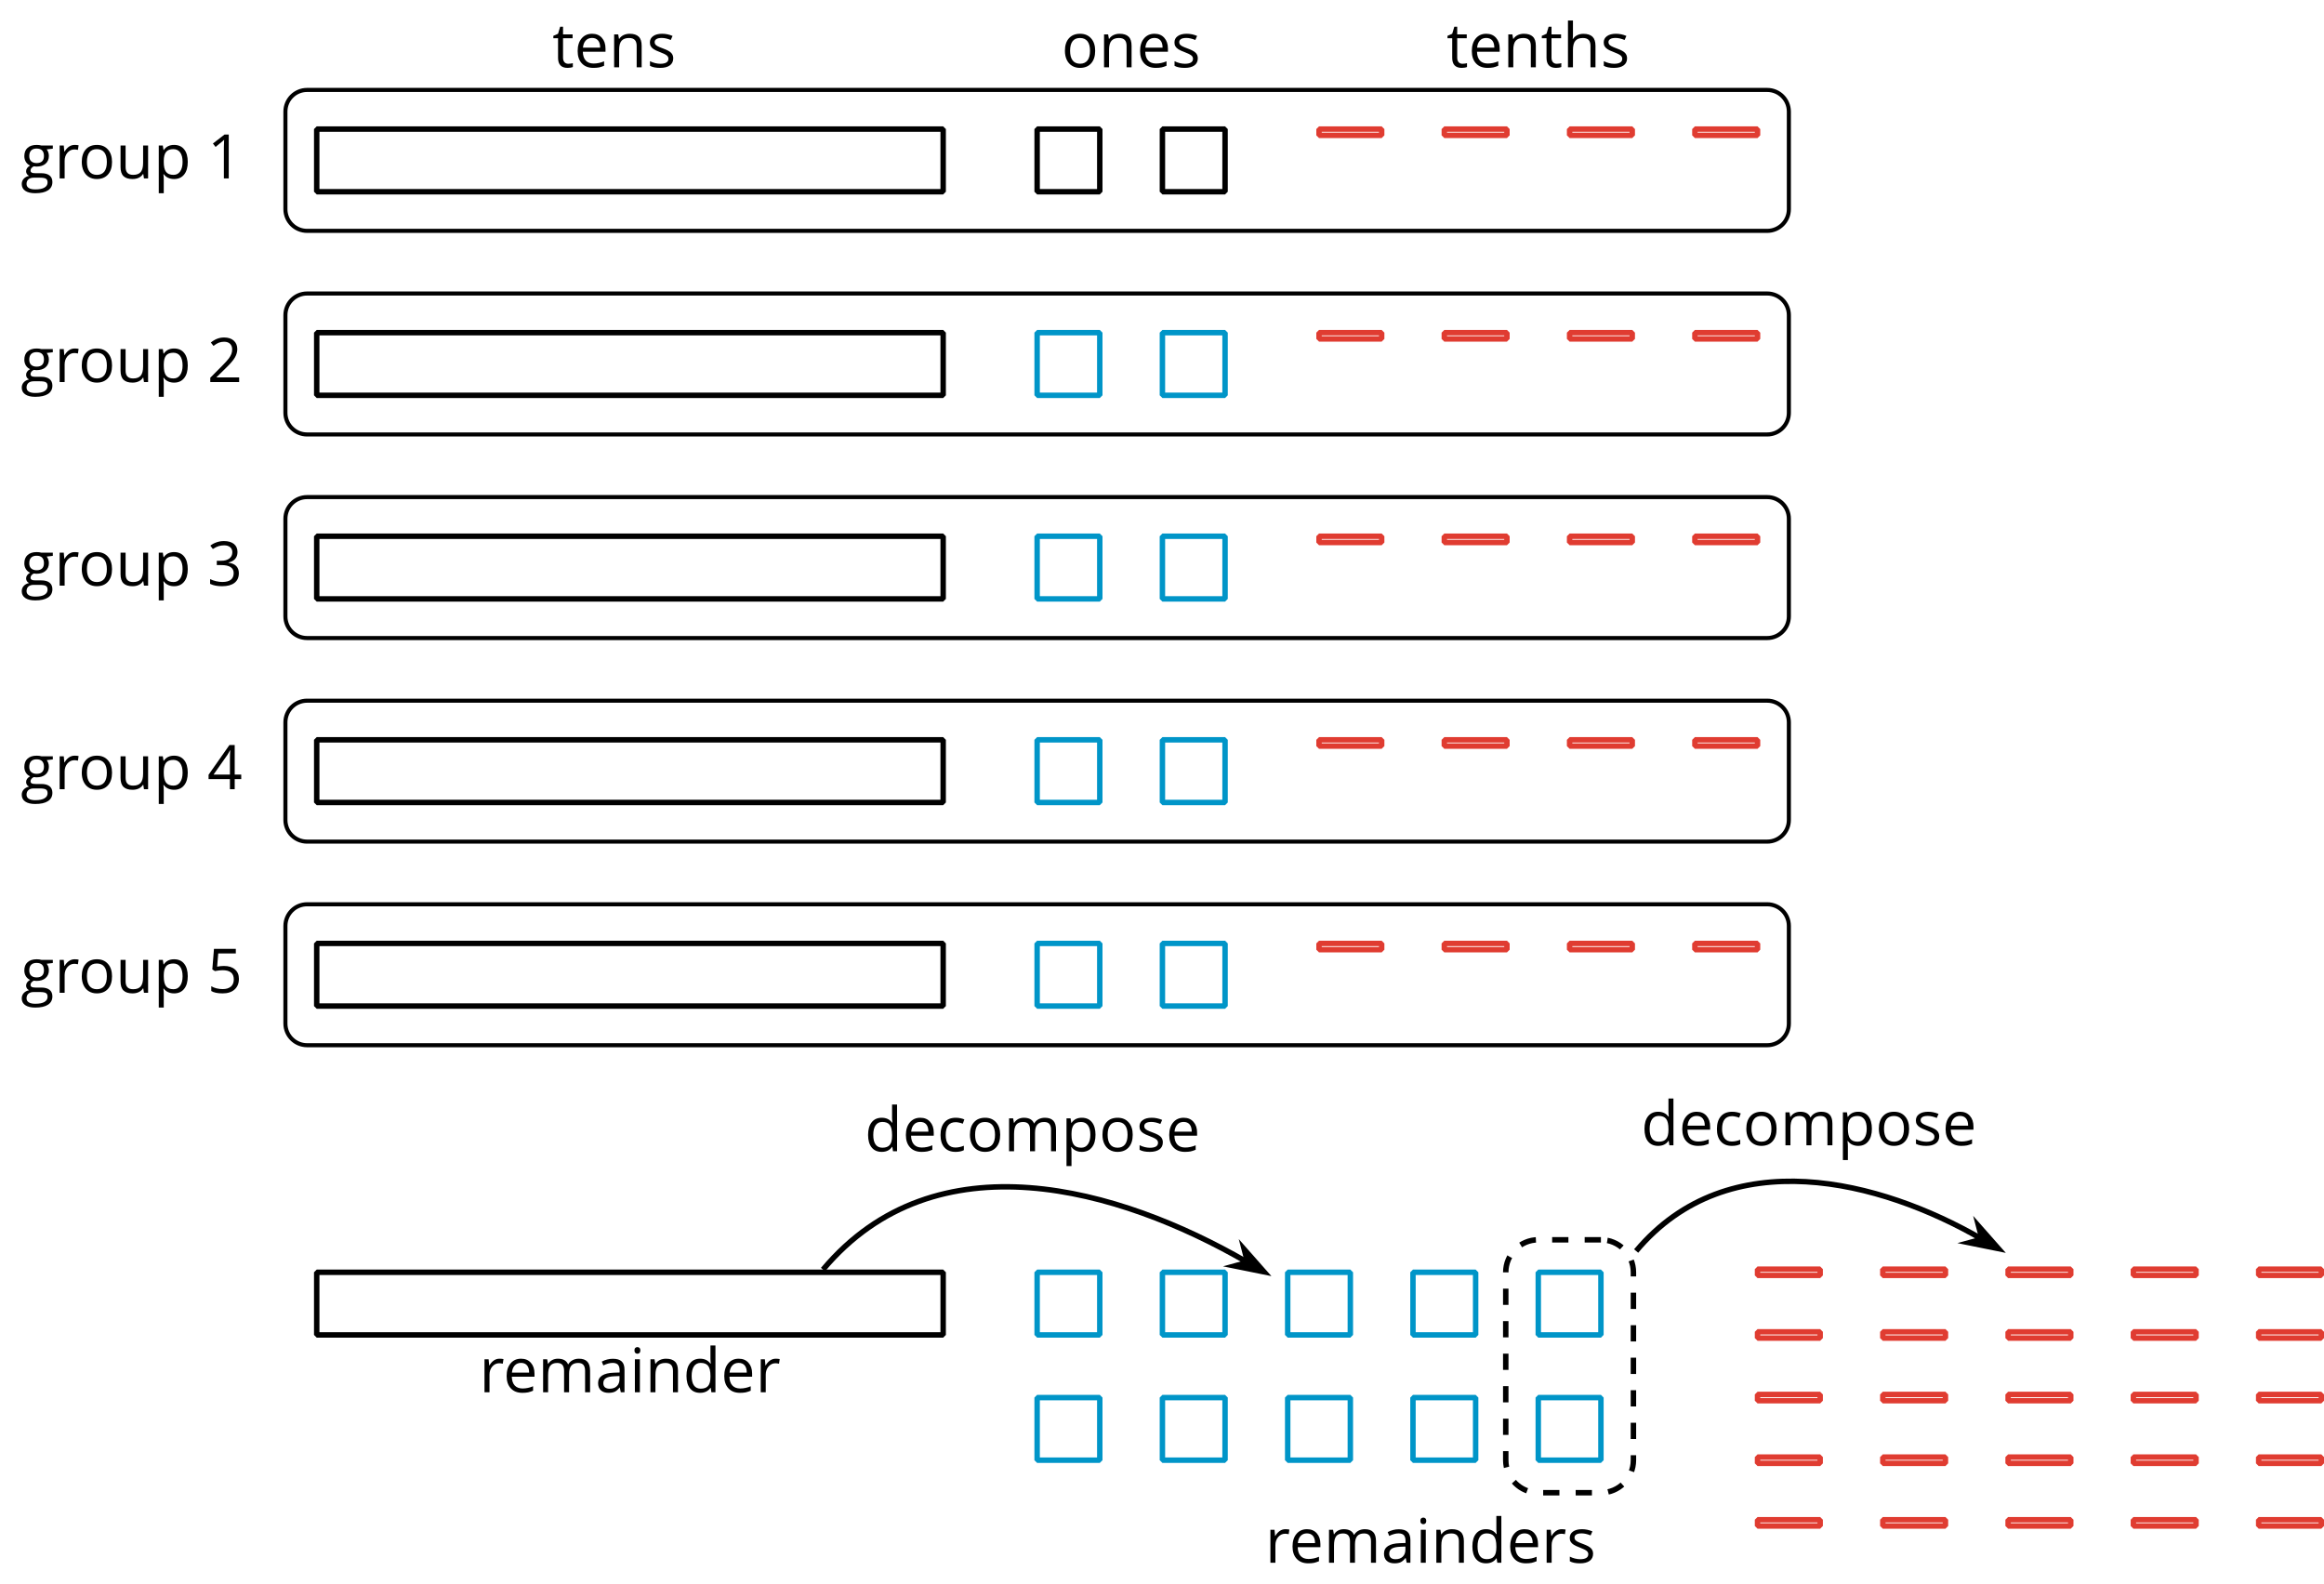 <?xml version='1.0' encoding='UTF-8'?>
<!-- This file was generated by dvisvgm 2.1.3 -->
<svg height='291.286pt' version='1.1' viewBox='-72 -72 427.385 291.286' width='427.385pt' xmlns='http://www.w3.org/2000/svg' xmlns:xlink='http://www.w3.org/1999/xlink'>
<defs>
<path d='M3.95 0V-8.077H3.177L1.039 -6.425L1.525 -5.796C2.304 -6.431 2.746 -6.79 2.84 -6.873S3.022 -7.039 3.099 -7.116C3.072 -6.691 3.055 -6.238 3.055 -5.757V0H3.95Z' id='g1-17'/>
<path d='M5.862 0V-0.851H1.707V-0.895L3.475 -2.624C4.265 -3.392 4.801 -4.022 5.088 -4.525S5.519 -5.53 5.519 -6.044C5.519 -6.702 5.304 -7.221 4.873 -7.613C4.442 -8 3.845 -8.193 3.088 -8.193C2.21 -8.193 1.403 -7.884 0.657 -7.265L1.144 -6.641C1.514 -6.934 1.845 -7.133 2.144 -7.243C2.448 -7.354 2.762 -7.409 3.099 -7.409C3.564 -7.409 3.928 -7.282 4.188 -7.028C4.448 -6.779 4.58 -6.436 4.58 -6.006C4.58 -5.702 4.53 -5.414 4.425 -5.149S4.166 -4.613 3.961 -4.332S3.326 -3.586 2.68 -2.928L0.552 -0.79V0H5.862Z' id='g1-18'/>
<path d='M5.558 -6.177C5.558 -6.801 5.343 -7.293 4.906 -7.657C4.47 -8.011 3.862 -8.193 3.077 -8.193C2.597 -8.193 2.144 -8.122 1.713 -7.967C1.276 -7.823 0.895 -7.613 0.564 -7.354L1.028 -6.735C1.431 -6.994 1.785 -7.171 2.099 -7.265S2.746 -7.409 3.099 -7.409C3.564 -7.409 3.934 -7.298 4.199 -7.072C4.475 -6.845 4.608 -6.536 4.608 -6.144C4.608 -5.652 4.425 -5.265 4.055 -4.983C3.685 -4.707 3.188 -4.569 2.558 -4.569H1.751V-3.779H2.547C4.088 -3.779 4.856 -3.287 4.856 -2.309C4.856 -1.215 4.16 -0.669 2.762 -0.669C2.409 -0.669 2.033 -0.713 1.635 -0.807C1.243 -0.895 0.867 -1.028 0.519 -1.199V-0.326C0.856 -0.166 1.199 -0.05 1.558 0.011C1.912 0.077 2.304 0.11 2.729 0.11C3.713 0.11 4.47 -0.099 5.006 -0.508C5.541 -0.923 5.807 -1.519 5.807 -2.287C5.807 -2.823 5.652 -3.26 5.337 -3.591S4.541 -4.127 3.895 -4.21V-4.254C4.425 -4.365 4.834 -4.586 5.127 -4.912C5.414 -5.238 5.558 -5.663 5.558 -6.177Z' id='g1-19'/>
<path d='M6.243 -1.856V-2.691H5.044V-8.122H4.072L0.238 -2.657V-1.856H4.166V0H5.044V-1.856H6.243ZM4.166 -2.691H1.155L3.68 -6.282C3.834 -6.514 4 -6.807 4.177 -7.16H4.221C4.182 -6.497 4.166 -5.901 4.166 -5.376V-2.691Z' id='g1-20'/>
<path d='M3.077 -4.934C2.657 -4.934 2.238 -4.89 1.812 -4.807L2.017 -7.232H5.249V-8.077H1.232L0.928 -4.298L1.403 -3.994C1.989 -4.099 2.459 -4.155 2.807 -4.155C4.188 -4.155 4.878 -3.591 4.878 -2.464C4.878 -1.884 4.696 -1.442 4.343 -1.138C3.978 -0.834 3.475 -0.68 2.829 -0.68C2.459 -0.68 2.077 -0.729 1.696 -0.818C1.315 -0.917 0.994 -1.044 0.735 -1.21V-0.326C1.215 -0.033 1.906 0.11 2.818 0.11C3.751 0.11 4.486 -0.127 5.017 -0.602C5.553 -1.077 5.818 -1.735 5.818 -2.569C5.818 -3.304 5.575 -3.878 5.083 -4.298C4.597 -4.724 3.928 -4.934 3.077 -4.934Z' id='g1-21'/>
<path d='M4.696 0H5.376V-4.133C5.376 -4.84 5.204 -5.354 4.851 -5.674C4.508 -5.994 3.972 -6.155 3.249 -6.155C2.89 -6.155 2.536 -6.111 2.177 -6.017C1.823 -5.923 1.497 -5.796 1.199 -5.635L1.481 -4.934C2.116 -5.243 2.691 -5.398 3.193 -5.398C3.641 -5.398 3.967 -5.282 4.177 -5.061C4.376 -4.829 4.481 -4.481 4.481 -4.006V-3.63L3.453 -3.597C1.497 -3.536 0.519 -2.895 0.519 -1.674C0.519 -1.105 0.691 -0.663 1.028 -0.354C1.37 -0.044 1.84 0.11 2.442 0.11C2.89 0.11 3.265 0.044 3.569 -0.088C3.867 -0.227 4.166 -0.481 4.47 -0.862H4.514L4.696 0ZM2.624 -0.646C2.265 -0.646 1.983 -0.735 1.779 -0.906C1.58 -1.077 1.481 -1.331 1.481 -1.663C1.481 -2.088 1.641 -2.398 1.967 -2.597C2.287 -2.801 2.812 -2.912 3.541 -2.939L4.459 -2.978V-2.431C4.459 -1.867 4.298 -1.431 3.967 -1.116C3.646 -0.801 3.193 -0.646 2.624 -0.646Z' id='g1-65'/>
<path d='M3.392 0.11C4.006 0.11 4.519 0.006 4.923 -0.204V-1.017C4.392 -0.801 3.873 -0.691 3.37 -0.691C2.779 -0.691 2.337 -0.89 2.033 -1.287C1.735 -1.685 1.586 -2.254 1.586 -3C1.586 -4.569 2.199 -5.354 3.431 -5.354C3.613 -5.354 3.829 -5.326 4.066 -5.271C4.304 -5.221 4.525 -5.155 4.729 -5.072L5.011 -5.851C4.845 -5.934 4.619 -6.011 4.326 -6.072S3.746 -6.166 3.453 -6.166C2.552 -6.166 1.856 -5.89 1.37 -5.337C0.878 -4.785 0.635 -4 0.635 -2.989C0.635 -2 0.873 -1.238 1.359 -0.696C1.834 -0.16 2.514 0.11 3.392 0.11Z' id='g1-67'/>
<path d='M5.094 -0.812L5.215 0H5.961V-8.597H5.044V-6.133L5.066 -5.707L5.105 -5.271H5.033C4.597 -5.867 3.967 -6.166 3.144 -6.166C2.354 -6.166 1.74 -5.89 1.298 -5.337S0.635 -4.011 0.635 -3.011S0.856 -1.243 1.293 -0.702C1.735 -0.16 2.354 0.11 3.144 0.11C3.989 0.11 4.619 -0.199 5.044 -0.812H5.094ZM3.26 -0.657C2.713 -0.657 2.293 -0.856 2.011 -1.249S1.586 -2.227 1.586 -3C1.586 -3.762 1.729 -4.354 2.011 -4.773C2.298 -5.188 2.713 -5.398 3.249 -5.398C3.873 -5.398 4.332 -5.215 4.619 -4.851C4.901 -4.481 5.044 -3.867 5.044 -3.011V-2.818C5.044 -2.061 4.906 -1.508 4.619 -1.171C4.343 -0.829 3.884 -0.657 3.26 -0.657Z' id='g1-68'/>
<path d='M3.53 0.11C3.939 0.11 4.287 0.077 4.575 0.022C4.867 -0.044 5.171 -0.144 5.497 -0.282V-1.099C4.862 -0.829 4.215 -0.691 3.564 -0.691C2.945 -0.691 2.464 -0.873 2.122 -1.243C1.785 -1.613 1.602 -2.149 1.586 -2.862H5.757V-3.442C5.757 -4.26 5.536 -4.917 5.094 -5.414C4.652 -5.917 4.05 -6.166 3.293 -6.166C2.481 -6.166 1.84 -5.878 1.359 -5.304C0.873 -4.729 0.635 -3.956 0.635 -2.978C0.635 -2.011 0.895 -1.254 1.414 -0.707C1.928 -0.16 2.635 0.11 3.53 0.11ZM3.282 -5.398C3.762 -5.398 4.127 -5.243 4.387 -4.939C4.646 -4.63 4.773 -4.188 4.773 -3.608H1.608C1.657 -4.166 1.829 -4.608 2.122 -4.923C2.409 -5.238 2.796 -5.398 3.282 -5.398Z' id='g1-69'/>
<path d='M5.928 -6.055H3.834C3.58 -6.127 3.293 -6.166 2.978 -6.166C2.249 -6.166 1.685 -5.989 1.287 -5.624C0.89 -5.271 0.691 -4.757 0.691 -4.094C0.691 -3.696 0.79 -3.343 0.983 -3.033C1.182 -2.724 1.436 -2.503 1.751 -2.376C1.497 -2.221 1.309 -2.061 1.193 -1.895S1.017 -1.536 1.017 -1.315C1.017 -1.122 1.072 -0.95 1.171 -0.801C1.282 -0.652 1.409 -0.547 1.564 -0.475C1.138 -0.381 0.807 -0.199 0.569 0.072S0.215 0.657 0.215 1.028C0.215 1.564 0.431 1.983 0.862 2.276C1.287 2.569 1.901 2.718 2.691 2.718C3.724 2.718 4.508 2.541 5.044 2.188C5.58 1.84 5.851 1.326 5.851 0.657C5.851 0.133 5.674 -0.271 5.326 -0.547C4.972 -0.823 4.47 -0.961 3.812 -0.961H2.74C2.409 -0.961 2.177 -1 2.039 -1.083C1.901 -1.16 1.834 -1.282 1.834 -1.448C1.834 -1.762 2.028 -2.022 2.42 -2.227C2.58 -2.199 2.746 -2.182 2.928 -2.182C3.635 -2.182 4.193 -2.359 4.597 -2.713S5.204 -3.541 5.204 -4.133C5.204 -4.392 5.166 -4.63 5.083 -4.84C5 -5.044 4.912 -5.215 4.807 -5.343L5.928 -5.475V-6.055ZM1.099 1.017C1.099 0.646 1.215 0.359 1.448 0.16S2.006 -0.138 2.42 -0.138H3.519C4.077 -0.138 4.459 -0.077 4.663 0.055C4.867 0.177 4.967 0.409 4.967 0.735C4.967 1.127 4.785 1.442 4.409 1.669C4.044 1.901 3.47 2.017 2.702 2.017C2.188 2.017 1.79 1.934 1.514 1.762S1.099 1.343 1.099 1.017ZM1.597 -4.116C1.597 -4.575 1.713 -4.917 1.945 -5.149S2.508 -5.497 2.939 -5.497C3.845 -5.497 4.298 -5.044 4.298 -4.133C4.298 -3.265 3.851 -2.829 2.956 -2.829C2.53 -2.829 2.193 -2.939 1.956 -3.155S1.597 -3.691 1.597 -4.116Z' id='g1-71'/>
<path d='M5.116 0H6.033V-3.95C6.033 -4.718 5.845 -5.276 5.481 -5.624C5.105 -5.978 4.553 -6.155 3.812 -6.155C3.387 -6.155 3.006 -6.072 2.674 -5.901C2.337 -5.735 2.083 -5.508 1.901 -5.215H1.845C1.873 -5.42 1.89 -5.68 1.89 -5.994V-8.597H0.972V0H1.89V-3.166C1.89 -3.956 2.033 -4.519 2.332 -4.867C2.619 -5.215 3.088 -5.387 3.724 -5.387C4.204 -5.387 4.553 -5.265 4.779 -5.022S5.116 -4.409 5.116 -3.917V0Z' id='g1-72'/>
<path d='M1.89 0V-6.055H0.972V0H1.89ZM0.895 -7.696C0.895 -7.492 0.945 -7.337 1.05 -7.238C1.155 -7.133 1.282 -7.083 1.436 -7.083C1.586 -7.083 1.713 -7.133 1.818 -7.238C1.923 -7.337 1.978 -7.492 1.978 -7.696S1.923 -8.055 1.818 -8.155S1.586 -8.304 1.436 -8.304C1.282 -8.304 1.155 -8.254 1.05 -8.155C0.945 -8.061 0.895 -7.906 0.895 -7.696Z' id='g1-73'/>
<path d='M8.691 0H9.608V-3.95C9.608 -4.724 9.436 -5.287 9.094 -5.635C8.757 -5.989 8.243 -6.166 7.558 -6.166C7.122 -6.166 6.729 -6.072 6.387 -5.89S5.785 -5.453 5.602 -5.138H5.558C5.265 -5.823 4.646 -6.166 3.702 -6.166C3.309 -6.166 2.961 -6.083 2.641 -5.917C2.332 -5.751 2.083 -5.519 1.912 -5.227H1.867L1.718 -6.055H0.972V0H1.89V-3.177C1.89 -3.961 2.022 -4.525 2.287 -4.873C2.558 -5.215 2.978 -5.387 3.552 -5.387C3.989 -5.387 4.315 -5.265 4.519 -5.028C4.724 -4.785 4.829 -4.42 4.829 -3.939V0H5.746V-3.381C5.746 -4.061 5.884 -4.569 6.155 -4.895S6.851 -5.387 7.42 -5.387C7.856 -5.387 8.177 -5.265 8.381 -5.028C8.586 -4.785 8.691 -4.42 8.691 -3.939V0Z' id='g1-77'/>
<path d='M5.116 0H6.033V-3.95C6.033 -4.724 5.851 -5.287 5.481 -5.635C5.111 -5.989 4.564 -6.166 3.834 -6.166C3.42 -6.166 3.039 -6.083 2.702 -5.923C2.365 -5.757 2.099 -5.525 1.912 -5.227H1.867L1.718 -6.055H0.972V0H1.89V-3.177C1.89 -3.967 2.039 -4.53 2.332 -4.873S3.088 -5.387 3.724 -5.387C4.204 -5.387 4.553 -5.265 4.779 -5.022S5.116 -4.409 5.116 -3.917V0Z' id='g1-78'/>
<path d='M6.199 -3.033C6.199 -3.994 5.95 -4.757 5.448 -5.32C4.95 -5.884 4.276 -6.166 3.431 -6.166C2.552 -6.166 1.867 -5.89 1.376 -5.337C0.884 -4.79 0.635 -4.022 0.635 -3.033C0.635 -2.398 0.751 -1.84 0.978 -1.365S1.53 -0.525 1.95 -0.271S2.851 0.11 3.392 0.11C4.271 0.11 4.956 -0.166 5.453 -0.718C5.95 -1.276 6.199 -2.044 6.199 -3.033ZM1.586 -3.033C1.586 -3.812 1.74 -4.403 2.044 -4.796S2.801 -5.387 3.403 -5.387C4.011 -5.387 4.47 -5.188 4.785 -4.785C5.094 -4.387 5.249 -3.801 5.249 -3.033C5.249 -2.254 5.094 -1.669 4.785 -1.26C4.47 -0.862 4.017 -0.657 3.414 -0.657S2.359 -0.862 2.05 -1.265S1.586 -2.26 1.586 -3.033Z' id='g1-79'/>
<path d='M3.79 0.11C4.58 0.11 5.193 -0.166 5.635 -0.718C6.083 -1.265 6.304 -2.039 6.304 -3.033C6.304 -4.022 6.088 -4.796 5.646 -5.343C5.215 -5.89 4.591 -6.166 3.79 -6.166C3.387 -6.166 3.028 -6.094 2.713 -5.945S2.127 -5.558 1.89 -5.227H1.845L1.718 -6.055H0.972V2.718H1.89V0.227C1.89 -0.088 1.867 -0.425 1.823 -0.779H1.89C2.111 -0.475 2.387 -0.254 2.707 -0.11C3.039 0.039 3.398 0.11 3.79 0.11ZM3.657 -5.387C4.193 -5.387 4.613 -5.182 4.906 -4.785C5.204 -4.376 5.354 -3.801 5.354 -3.044C5.354 -2.298 5.204 -1.718 4.906 -1.293C4.613 -0.867 4.204 -0.657 3.68 -0.657C3.055 -0.657 2.597 -0.84 2.315 -1.204C2.033 -1.575 1.89 -2.182 1.89 -3.033V-3.238C1.895 -3.983 2.039 -4.53 2.315 -4.873S3.039 -5.387 3.657 -5.387Z' id='g1-80'/>
<path d='M3.735 -6.166C3.354 -6.166 3.006 -6.061 2.691 -5.845S2.105 -5.326 1.878 -4.934H1.834L1.729 -6.055H0.972V0H1.89V-3.249C1.89 -3.84 2.066 -4.337 2.409 -4.735C2.762 -5.133 3.177 -5.332 3.669 -5.332C3.862 -5.332 4.083 -5.304 4.332 -5.249L4.459 -6.099C4.243 -6.144 4.006 -6.166 3.735 -6.166Z' id='g1-82'/>
<path d='M4.878 -1.652C4.878 -2.055 4.751 -2.387 4.497 -2.652C4.249 -2.917 3.762 -3.182 3.044 -3.442C2.519 -3.635 2.166 -3.785 1.983 -3.89S1.669 -4.099 1.58 -4.215C1.503 -4.332 1.459 -4.47 1.459 -4.63C1.459 -4.867 1.569 -5.055 1.79 -5.193S2.337 -5.398 2.773 -5.398C3.265 -5.398 3.818 -5.271 4.425 -5.022L4.751 -5.768C4.127 -6.033 3.492 -6.166 2.84 -6.166C2.138 -6.166 1.591 -6.022 1.188 -5.735C0.785 -5.453 0.586 -5.061 0.586 -4.569C0.586 -4.293 0.641 -4.055 0.762 -3.856C0.873 -3.657 1.05 -3.481 1.293 -3.326C1.525 -3.166 1.928 -2.983 2.492 -2.773C3.083 -2.547 3.481 -2.348 3.691 -2.177C3.89 -2.011 3.994 -1.812 3.994 -1.575C3.994 -1.26 3.867 -1.028 3.608 -0.873C3.348 -0.724 2.983 -0.646 2.503 -0.646C2.193 -0.646 1.873 -0.691 1.536 -0.773C1.204 -0.856 0.895 -0.972 0.602 -1.122V-0.271C1.05 -0.017 1.68 0.11 2.481 0.11C3.238 0.11 3.829 -0.044 4.249 -0.348S4.878 -1.088 4.878 -1.652Z' id='g1-83'/>
<path d='M2.928 -0.646C2.624 -0.646 2.387 -0.746 2.215 -0.939S1.956 -1.414 1.956 -1.779V-5.343H3.713V-6.055H1.956V-7.459H1.425L1.039 -6.166L0.171 -5.785V-5.343H1.039V-1.74C1.039 -0.508 1.624 0.11 2.796 0.11C2.95 0.11 3.127 0.094 3.315 0.066C3.514 0.033 3.657 -0.006 3.757 -0.055V-0.757C3.669 -0.729 3.547 -0.707 3.398 -0.685C3.249 -0.657 3.088 -0.646 2.928 -0.646Z' id='g1-84'/>
<path d='M1.834 -6.055H0.906V-2.094C0.906 -1.326 1.088 -0.762 1.459 -0.414C1.823 -0.066 2.376 0.11 3.111 0.11C3.536 0.11 3.917 0.033 4.254 -0.127C4.586 -0.287 4.845 -0.514 5.033 -0.812H5.083L5.215 0H5.972V-6.055H5.055V-2.873C5.055 -2.088 4.906 -1.525 4.619 -1.177C4.32 -0.829 3.862 -0.657 3.227 -0.657C2.746 -0.657 2.398 -0.779 2.171 -1.022S1.834 -1.635 1.834 -2.127V-6.055Z' id='g1-85'/>
</defs>
<g id='page1'>
<path d='M-13.754 113.02H101.449V101.5H-13.754Z' fill='none' stroke='#000000' stroke-linejoin='bevel' stroke-miterlimit='10.037' stroke-width='1'/>
<path d='M118.73 113.02H130.25V101.5H118.73Z' fill='none' stroke='#0095c8' stroke-linejoin='bevel' stroke-miterlimit='10.037' stroke-width='1'/>
<path d='M141.769 113.02H153.289V101.5H141.769Z' fill='none' stroke='#0095c8' stroke-linejoin='bevel' stroke-miterlimit='10.037' stroke-width='1'/>
<path d='M170.57 102.652H182.09V101.5H170.57Z' fill='none' stroke='#e03c31' stroke-linejoin='bevel' stroke-miterlimit='10.037' stroke-width='1'/>
<path d='M193.609 102.652H205.129V101.5H193.609Z' fill='none' stroke='#e03c31' stroke-linejoin='bevel' stroke-miterlimit='10.037' stroke-width='1'/>
<path d='M216.652 102.652H228.172V101.5H216.652Z' fill='none' stroke='#e03c31' stroke-linejoin='bevel' stroke-miterlimit='10.037' stroke-width='1'/>
<path d='M239.691 102.652H251.211V101.5H239.691Z' fill='none' stroke='#e03c31' stroke-linejoin='bevel' stroke-miterlimit='10.037' stroke-width='1'/>
<path d='M-15.527 120.219H252.988C255.187 120.219 256.972 118.438 256.972 116.234V98.285C256.972 96.086 255.187 94.301 252.988 94.301H-15.527C-17.73 94.301 -19.512 96.086 -19.512 98.285V116.234C-19.512 118.438 -17.73 120.219 -15.527 120.219Z' fill='none' stroke='#000000' stroke-linejoin='bevel' stroke-miterlimit='10.037' stroke-width='0.75'/>
<g transform='matrix(1 0 0 1 -71.743 -11.081)'>
<use x='3.527' xlink:href='#g1-71' y='121.66'/>
<use x='9.74' xlink:href='#g1-82' y='121.66'/>
<use x='14.146' xlink:href='#g1-79' y='121.66'/>
<use x='21.006' xlink:href='#g1-85' y='121.66'/>
<use x='27.968' xlink:href='#g1-80' y='121.66'/>
<use x='37.861' xlink:href='#g1-21' y='121.66'/>
</g>
<path d='M-13.754 75.578H101.449V64.059H-13.754Z' fill='none' stroke='#000000' stroke-linejoin='bevel' stroke-miterlimit='10.037' stroke-width='1'/>
<path d='M118.73 75.578H130.25V64.059H118.73Z' fill='none' stroke='#0095c8' stroke-linejoin='bevel' stroke-miterlimit='10.037' stroke-width='1'/>
<path d='M141.769 75.578H153.289V64.059H141.769Z' fill='none' stroke='#0095c8' stroke-linejoin='bevel' stroke-miterlimit='10.037' stroke-width='1'/>
<path d='M170.57 65.211H182.09V64.059H170.57Z' fill='none' stroke='#e03c31' stroke-linejoin='bevel' stroke-miterlimit='10.037' stroke-width='1'/>
<path d='M193.609 65.211H205.129V64.059H193.609Z' fill='none' stroke='#e03c31' stroke-linejoin='bevel' stroke-miterlimit='10.037' stroke-width='1'/>
<path d='M216.652 65.211H228.172V64.059H216.652Z' fill='none' stroke='#e03c31' stroke-linejoin='bevel' stroke-miterlimit='10.037' stroke-width='1'/>
<path d='M239.691 65.211H251.211V64.059H239.691Z' fill='none' stroke='#e03c31' stroke-linejoin='bevel' stroke-miterlimit='10.037' stroke-width='1'/>
<path d='M-15.527 82.777H252.988C255.187 82.777 256.972 80.996 256.972 78.793V60.844C256.972 58.645 255.187 56.859 252.988 56.859H-15.527C-17.73 56.859 -19.512 58.645 -19.512 60.844V78.793C-19.512 80.996 -17.73 82.777 -15.527 82.777Z' fill='none' stroke='#000000' stroke-linejoin='bevel' stroke-miterlimit='10.037' stroke-width='0.75'/>
<g transform='matrix(1 0 0 1 -71.743 -48.522)'>
<use x='3.527' xlink:href='#g1-71' y='121.66'/>
<use x='9.74' xlink:href='#g1-82' y='121.66'/>
<use x='14.146' xlink:href='#g1-79' y='121.66'/>
<use x='21.006' xlink:href='#g1-85' y='121.66'/>
<use x='27.968' xlink:href='#g1-80' y='121.66'/>
<use x='37.861' xlink:href='#g1-20' y='121.66'/>
</g>
<path d='M-13.754 38.141H101.449V26.617H-13.754Z' fill='none' stroke='#000000' stroke-linejoin='bevel' stroke-miterlimit='10.037' stroke-width='1'/>
<path d='M118.73 38.141H130.25V26.617H118.73Z' fill='none' stroke='#0095c8' stroke-linejoin='bevel' stroke-miterlimit='10.037' stroke-width='1'/>
<path d='M141.769 38.141H153.289V26.617H141.769Z' fill='none' stroke='#0095c8' stroke-linejoin='bevel' stroke-miterlimit='10.037' stroke-width='1'/>
<path d='M170.57 27.77H182.09V26.617H170.57Z' fill='none' stroke='#e03c31' stroke-linejoin='bevel' stroke-miterlimit='10.037' stroke-width='1'/>
<path d='M193.609 27.77H205.129V26.617H193.609Z' fill='none' stroke='#e03c31' stroke-linejoin='bevel' stroke-miterlimit='10.037' stroke-width='1'/>
<path d='M216.652 27.77H228.172V26.617H216.652Z' fill='none' stroke='#e03c31' stroke-linejoin='bevel' stroke-miterlimit='10.037' stroke-width='1'/>
<path d='M239.691 27.77H251.211V26.617H239.691Z' fill='none' stroke='#e03c31' stroke-linejoin='bevel' stroke-miterlimit='10.037' stroke-width='1'/>
<path d='M-15.527 45.34H252.988C255.187 45.34 256.972 43.555 256.972 41.355V23.402C256.972 21.203 255.187 19.418 252.988 19.418H-15.527C-17.73 19.418 -19.512 21.203 -19.512 23.402V41.355C-19.512 43.555 -17.73 45.34 -15.527 45.34Z' fill='none' stroke='#000000' stroke-linejoin='bevel' stroke-miterlimit='10.037' stroke-width='0.75'/>
<g transform='matrix(1 0 0 1 -71.743 -85.962)'>
<use x='3.527' xlink:href='#g1-71' y='121.66'/>
<use x='9.74' xlink:href='#g1-82' y='121.66'/>
<use x='14.146' xlink:href='#g1-79' y='121.66'/>
<use x='21.006' xlink:href='#g1-85' y='121.66'/>
<use x='27.968' xlink:href='#g1-80' y='121.66'/>
<use x='37.861' xlink:href='#g1-19' y='121.66'/>
</g>
<path d='M-13.754 0.699H101.449V-10.824H-13.754Z' fill='none' stroke='#000000' stroke-linejoin='bevel' stroke-miterlimit='10.037' stroke-width='1'/>
<path d='M118.73 0.699H130.25V-10.824H118.73Z' fill='none' stroke='#0095c8' stroke-linejoin='bevel' stroke-miterlimit='10.037' stroke-width='1'/>
<path d='M141.769 0.699H153.289V-10.824H141.769Z' fill='none' stroke='#0095c8' stroke-linejoin='bevel' stroke-miterlimit='10.037' stroke-width='1'/>
<path d='M170.57 -9.672H182.09V-10.824H170.57Z' fill='none' stroke='#e03c31' stroke-linejoin='bevel' stroke-miterlimit='10.037' stroke-width='1'/>
<path d='M193.609 -9.672H205.129V-10.824H193.609Z' fill='none' stroke='#e03c31' stroke-linejoin='bevel' stroke-miterlimit='10.037' stroke-width='1'/>
<path d='M216.652 -9.672H228.172V-10.824H216.652Z' fill='none' stroke='#e03c31' stroke-linejoin='bevel' stroke-miterlimit='10.037' stroke-width='1'/>
<path d='M239.691 -9.672H251.211V-10.824H239.691Z' fill='none' stroke='#e03c31' stroke-linejoin='bevel' stroke-miterlimit='10.037' stroke-width='1'/>
<path d='M-15.527 7.898H252.988C255.187 7.898 256.972 6.113 256.972 3.914V-14.039C256.972 -16.238 255.187 -18.023 252.988 -18.023H-15.527C-17.73 -18.023 -19.512 -16.238 -19.512 -14.039V3.914C-19.512 6.113 -17.73 7.898 -15.527 7.898Z' fill='none' stroke='#000000' stroke-linejoin='bevel' stroke-miterlimit='10.037' stroke-width='0.75'/>
<g transform='matrix(1 0 0 1 -71.743 -123.403)'>
<use x='3.527' xlink:href='#g1-71' y='121.66'/>
<use x='9.74' xlink:href='#g1-82' y='121.66'/>
<use x='14.146' xlink:href='#g1-79' y='121.66'/>
<use x='21.006' xlink:href='#g1-85' y='121.66'/>
<use x='27.968' xlink:href='#g1-80' y='121.66'/>
<use x='37.861' xlink:href='#g1-18' y='121.66'/>
</g>
<path d='M-13.754 -36.742H101.449V-48.262H-13.754Z' fill='none' stroke='#000000' stroke-linejoin='bevel' stroke-miterlimit='10.037' stroke-width='1'/>
<path d='M118.73 -36.742H130.25V-48.262H118.73Z' fill='none' stroke='#000000' stroke-linejoin='bevel' stroke-miterlimit='10.037' stroke-width='1'/>
<path d='M141.769 -36.742H153.289V-48.262H141.769Z' fill='none' stroke='#000000' stroke-linejoin='bevel' stroke-miterlimit='10.037' stroke-width='1'/>
<path d='M170.57 -47.109H182.09V-48.262H170.57Z' fill='none' stroke='#e03c31' stroke-linejoin='bevel' stroke-miterlimit='10.037' stroke-width='1'/>
<path d='M193.609 -47.109H205.129V-48.262H193.609Z' fill='none' stroke='#e03c31' stroke-linejoin='bevel' stroke-miterlimit='10.037' stroke-width='1'/>
<path d='M216.652 -47.109H228.172V-48.262H216.652Z' fill='none' stroke='#e03c31' stroke-linejoin='bevel' stroke-miterlimit='10.037' stroke-width='1'/>
<path d='M239.691 -47.109H251.211V-48.262H239.691Z' fill='none' stroke='#e03c31' stroke-linejoin='bevel' stroke-miterlimit='10.037' stroke-width='1'/>
<path d='M-15.527 -29.543H252.988C255.187 -29.543 256.972 -31.328 256.972 -33.527V-51.477C256.972 -53.68 255.187 -55.461 252.988 -55.461H-15.527C-17.73 -55.461 -19.512 -53.68 -19.512 -51.477V-33.527C-19.512 -31.328 -17.73 -29.543 -15.527 -29.543Z' fill='none' stroke='#000000' stroke-linejoin='bevel' stroke-miterlimit='10.037' stroke-width='0.75'/>
<g transform='matrix(1 0 0 1 -71.743 -160.844)'>
<use x='3.527' xlink:href='#g1-71' y='121.66'/>
<use x='9.74' xlink:href='#g1-82' y='121.66'/>
<use x='14.146' xlink:href='#g1-79' y='121.66'/>
<use x='21.006' xlink:href='#g1-85' y='121.66'/>
<use x='27.968' xlink:href='#g1-80' y='121.66'/>
<use x='37.861' xlink:href='#g1-17' y='121.66'/>
</g>
<g transform='matrix(1 0 0 1 26.061 -181.285)'>
<use x='3.527' xlink:href='#g1-84' y='121.66'/>
<use x='7.536' xlink:href='#g1-69' y='121.66'/>
<use x='13.908' xlink:href='#g1-78' y='121.66'/>
<use x='20.87' xlink:href='#g1-83' y='121.66'/>
</g>
<g transform='matrix(1 0 0 1 119.677 -181.285)'>
<use x='3.527' xlink:href='#g1-79' y='121.66'/>
<use x='10.387' xlink:href='#g1-78' y='121.66'/>
<use x='17.349' xlink:href='#g1-69' y='121.66'/>
<use x='23.721' xlink:href='#g1-83' y='121.66'/>
</g>
<g transform='matrix(1 0 0 1 190.498 -181.285)'>
<use x='3.527' xlink:href='#g1-84' y='121.66'/>
<use x='7.536' xlink:href='#g1-69' y='121.66'/>
<use x='13.908' xlink:href='#g1-78' y='121.66'/>
<use x='20.87' xlink:href='#g1-84' y='121.66'/>
<use x='24.879' xlink:href='#g1-72' y='121.66'/>
<use x='31.841' xlink:href='#g1-83' y='121.66'/>
</g>
<path d='M-13.754 173.5H101.449V161.981H-13.754Z' fill='none' stroke='#000000' stroke-linejoin='bevel' stroke-miterlimit='10.037' stroke-width='1'/>
<g transform='matrix(1 0 0 1 12.602 62.38)'>
<use x='3.527' xlink:href='#g1-82' y='121.66'/>
<use x='7.934' xlink:href='#g1-69' y='121.66'/>
<use x='14.305' xlink:href='#g1-77' y='121.66'/>
<use x='24.868' xlink:href='#g1-65' y='121.66'/>
<use x='31.182' xlink:href='#g1-73' y='121.66'/>
<use x='34.044' xlink:href='#g1-78' y='121.66'/>
<use x='41.007' xlink:href='#g1-68' y='121.66'/>
<use x='47.957' xlink:href='#g1-69' y='121.66'/>
<use x='54.329' xlink:href='#g1-82' y='121.66'/>
</g>
<path d='M118.73 173.5H130.25V161.981H118.73Z' fill='none' stroke='#0095c8' stroke-linejoin='bevel' stroke-miterlimit='10.037' stroke-width='1'/>
<path d='M118.73 196.539H130.25V185.019H118.73Z' fill='none' stroke='#0095c8' stroke-linejoin='bevel' stroke-miterlimit='10.037' stroke-width='1'/>
<path d='M141.769 173.5H153.289V161.981H141.769Z' fill='none' stroke='#0095c8' stroke-linejoin='bevel' stroke-miterlimit='10.037' stroke-width='1'/>
<path d='M141.769 196.539H153.289V185.019H141.769Z' fill='none' stroke='#0095c8' stroke-linejoin='bevel' stroke-miterlimit='10.037' stroke-width='1'/>
<path d='M164.808 173.5H176.328V161.981H164.808Z' fill='none' stroke='#0095c8' stroke-linejoin='bevel' stroke-miterlimit='10.037' stroke-width='1'/>
<path d='M164.808 196.539H176.328V185.019H164.808Z' fill='none' stroke='#0095c8' stroke-linejoin='bevel' stroke-miterlimit='10.037' stroke-width='1'/>
<path d='M187.847 173.5H199.371V161.981H187.847Z' fill='none' stroke='#0095c8' stroke-linejoin='bevel' stroke-miterlimit='10.037' stroke-width='1'/>
<path d='M187.847 196.539H199.371V185.019H187.847Z' fill='none' stroke='#0095c8' stroke-linejoin='bevel' stroke-miterlimit='10.037' stroke-width='1'/>
<path d='M210.89 173.5H222.41V161.981H210.89Z' fill='none' stroke='#0095c8' stroke-linejoin='bevel' stroke-miterlimit='10.037' stroke-width='1'/>
<path d='M210.89 196.539H222.41V185.019H210.89Z' fill='none' stroke='#0095c8' stroke-linejoin='bevel' stroke-miterlimit='10.037' stroke-width='1'/>
<path d='M79.352 161.484C100.105 136.75 133.859 146.547 157.222 160.035' fill='none' stroke='#000000' stroke-linejoin='bevel' stroke-miterlimit='10.037' stroke-width='1'/>
<path d='M160.453 161.899L156.821 157.781L157.438 160.16L155.067 160.813Z'/>
<path d='M160.453 161.899L156.821 157.781L157.438 160.16L155.067 160.813Z' fill='none' stroke='#000000' stroke-miterlimit='10.037' stroke-width='1.003'/>
<g transform='matrix(1 0 0 1 83.481 18.066)'>
<use x='3.527' xlink:href='#g1-68' y='121.66'/>
<use x='10.478' xlink:href='#g1-69' y='121.66'/>
<use x='16.849' xlink:href='#g1-67' y='121.66'/>
<use x='22.256' xlink:href='#g1-79' y='121.66'/>
<use x='29.115' xlink:href='#g1-77' y='121.66'/>
<use x='39.678' xlink:href='#g1-80' y='121.66'/>
<use x='46.628' xlink:href='#g1-79' y='121.66'/>
<use x='53.488' xlink:href='#g1-83' y='121.66'/>
<use x='58.906' xlink:href='#g1-69' y='121.66'/>
</g>
<path d='M222.41 156.004H210.89C207.59 156.004 204.91 158.68 204.91 161.981V196.539C204.91 199.844 207.59 202.519 210.89 202.519H222.41C225.711 202.519 228.387 199.844 228.387 196.539V161.981C228.387 158.68 225.711 156.004 222.41 156.004Z' fill='none' stroke='#000000' stroke-dasharray='2.989,2.989' stroke-linejoin='bevel' stroke-miterlimit='10.037' stroke-width='1.003'/>
<g transform='matrix(1 0 0 1 157.13 93.734)'>
<use x='3.527' xlink:href='#g1-82' y='121.66'/>
<use x='7.934' xlink:href='#g1-69' y='121.66'/>
<use x='14.305' xlink:href='#g1-77' y='121.66'/>
<use x='24.868' xlink:href='#g1-65' y='121.66'/>
<use x='31.182' xlink:href='#g1-73' y='121.66'/>
<use x='34.044' xlink:href='#g1-78' y='121.66'/>
<use x='41.007' xlink:href='#g1-68' y='121.66'/>
<use x='47.957' xlink:href='#g1-69' y='121.66'/>
<use x='54.329' xlink:href='#g1-82' y='121.66'/>
<use x='58.962' xlink:href='#g1-83' y='121.66'/>
</g>
<path d='M251.211 162.555H262.73V161.406H251.211Z' fill='none' stroke='#e03c31' stroke-linejoin='bevel' stroke-miterlimit='10.037' stroke-width='1'/>
<path d='M251.211 174.078H262.73V172.926H251.211Z' fill='none' stroke='#e03c31' stroke-linejoin='bevel' stroke-miterlimit='10.037' stroke-width='1'/>
<path d='M251.211 185.598H262.73V184.445H251.211Z' fill='none' stroke='#e03c31' stroke-linejoin='bevel' stroke-miterlimit='10.037' stroke-width='1'/>
<path d='M251.211 197.117H262.73V195.965H251.211Z' fill='none' stroke='#e03c31' stroke-linejoin='bevel' stroke-miterlimit='10.037' stroke-width='1'/>
<path d='M251.211 208.637H262.73V207.484H251.211Z' fill='none' stroke='#e03c31' stroke-linejoin='bevel' stroke-miterlimit='10.037' stroke-width='1'/>
<path d='M274.25 162.555H285.769V161.406H274.25Z' fill='none' stroke='#e03c31' stroke-linejoin='bevel' stroke-miterlimit='10.037' stroke-width='1'/>
<path d='M274.25 174.078H285.769V172.926H274.25Z' fill='none' stroke='#e03c31' stroke-linejoin='bevel' stroke-miterlimit='10.037' stroke-width='1'/>
<path d='M274.25 185.598H285.769V184.445H274.25Z' fill='none' stroke='#e03c31' stroke-linejoin='bevel' stroke-miterlimit='10.037' stroke-width='1'/>
<path d='M274.25 197.117H285.769V195.965H274.25Z' fill='none' stroke='#e03c31' stroke-linejoin='bevel' stroke-miterlimit='10.037' stroke-width='1'/>
<path d='M274.25 208.637H285.769V207.484H274.25Z' fill='none' stroke='#e03c31' stroke-linejoin='bevel' stroke-miterlimit='10.037' stroke-width='1'/>
<path d='M297.293 162.555H308.812V161.406H297.293Z' fill='none' stroke='#e03c31' stroke-linejoin='bevel' stroke-miterlimit='10.037' stroke-width='1'/>
<path d='M297.293 174.078H308.812V172.926H297.293Z' fill='none' stroke='#e03c31' stroke-linejoin='bevel' stroke-miterlimit='10.037' stroke-width='1'/>
<path d='M297.293 185.598H308.812V184.445H297.293Z' fill='none' stroke='#e03c31' stroke-linejoin='bevel' stroke-miterlimit='10.037' stroke-width='1'/>
<path d='M297.293 197.117H308.812V195.965H297.293Z' fill='none' stroke='#e03c31' stroke-linejoin='bevel' stroke-miterlimit='10.037' stroke-width='1'/>
<path d='M297.293 208.637H308.812V207.484H297.293Z' fill='none' stroke='#e03c31' stroke-linejoin='bevel' stroke-miterlimit='10.037' stroke-width='1'/>
<path d='M320.332 162.555H331.851V161.406H320.332Z' fill='none' stroke='#e03c31' stroke-linejoin='bevel' stroke-miterlimit='10.037' stroke-width='1'/>
<path d='M320.332 174.078H331.851V172.926H320.332Z' fill='none' stroke='#e03c31' stroke-linejoin='bevel' stroke-miterlimit='10.037' stroke-width='1'/>
<path d='M320.332 185.598H331.851V184.445H320.332Z' fill='none' stroke='#e03c31' stroke-linejoin='bevel' stroke-miterlimit='10.037' stroke-width='1'/>
<path d='M320.332 197.117H331.851V195.965H320.332Z' fill='none' stroke='#e03c31' stroke-linejoin='bevel' stroke-miterlimit='10.037' stroke-width='1'/>
<path d='M320.332 208.637H331.851V207.484H320.332Z' fill='none' stroke='#e03c31' stroke-linejoin='bevel' stroke-miterlimit='10.037' stroke-width='1'/>
<path d='M343.371 162.555H354.89V161.406H343.371Z' fill='none' stroke='#e03c31' stroke-linejoin='bevel' stroke-miterlimit='10.037' stroke-width='1'/>
<path d='M343.371 174.078H354.89V172.926H343.371Z' fill='none' stroke='#e03c31' stroke-linejoin='bevel' stroke-miterlimit='10.037' stroke-width='1'/>
<path d='M343.371 185.598H354.89V184.445H343.371Z' fill='none' stroke='#e03c31' stroke-linejoin='bevel' stroke-miterlimit='10.037' stroke-width='1'/>
<path d='M343.371 197.117H354.89V195.965H343.371Z' fill='none' stroke='#e03c31' stroke-linejoin='bevel' stroke-miterlimit='10.037' stroke-width='1'/>
<path d='M343.371 208.637H354.89V207.484H343.371Z' fill='none' stroke='#e03c31' stroke-linejoin='bevel' stroke-miterlimit='10.037' stroke-width='1'/>
<path d='M228.887 158.066C245.93 137.758 273.914 145.16 292.277 155.762' fill='none' stroke='#000000' stroke-linejoin='bevel' stroke-miterlimit='10.037' stroke-width='1'/>
<path d='M295.508 157.625L291.875 153.508L292.492 155.887L290.125 156.539Z'/>
<path d='M295.508 157.625L291.875 153.508L292.492 155.887L290.125 156.539Z' fill='none' stroke='#000000' stroke-miterlimit='10.037' stroke-width='1.003'/>
<g transform='matrix(1 0 0 1 226.259 16.962)'>
<use x='3.527' xlink:href='#g1-68' y='121.66'/>
<use x='10.478' xlink:href='#g1-69' y='121.66'/>
<use x='16.849' xlink:href='#g1-67' y='121.66'/>
<use x='22.256' xlink:href='#g1-79' y='121.66'/>
<use x='29.115' xlink:href='#g1-77' y='121.66'/>
<use x='39.678' xlink:href='#g1-80' y='121.66'/>
<use x='46.628' xlink:href='#g1-79' y='121.66'/>
<use x='53.488' xlink:href='#g1-83' y='121.66'/>
<use x='58.906' xlink:href='#g1-69' y='121.66'/>
</g>
</g>
</svg>